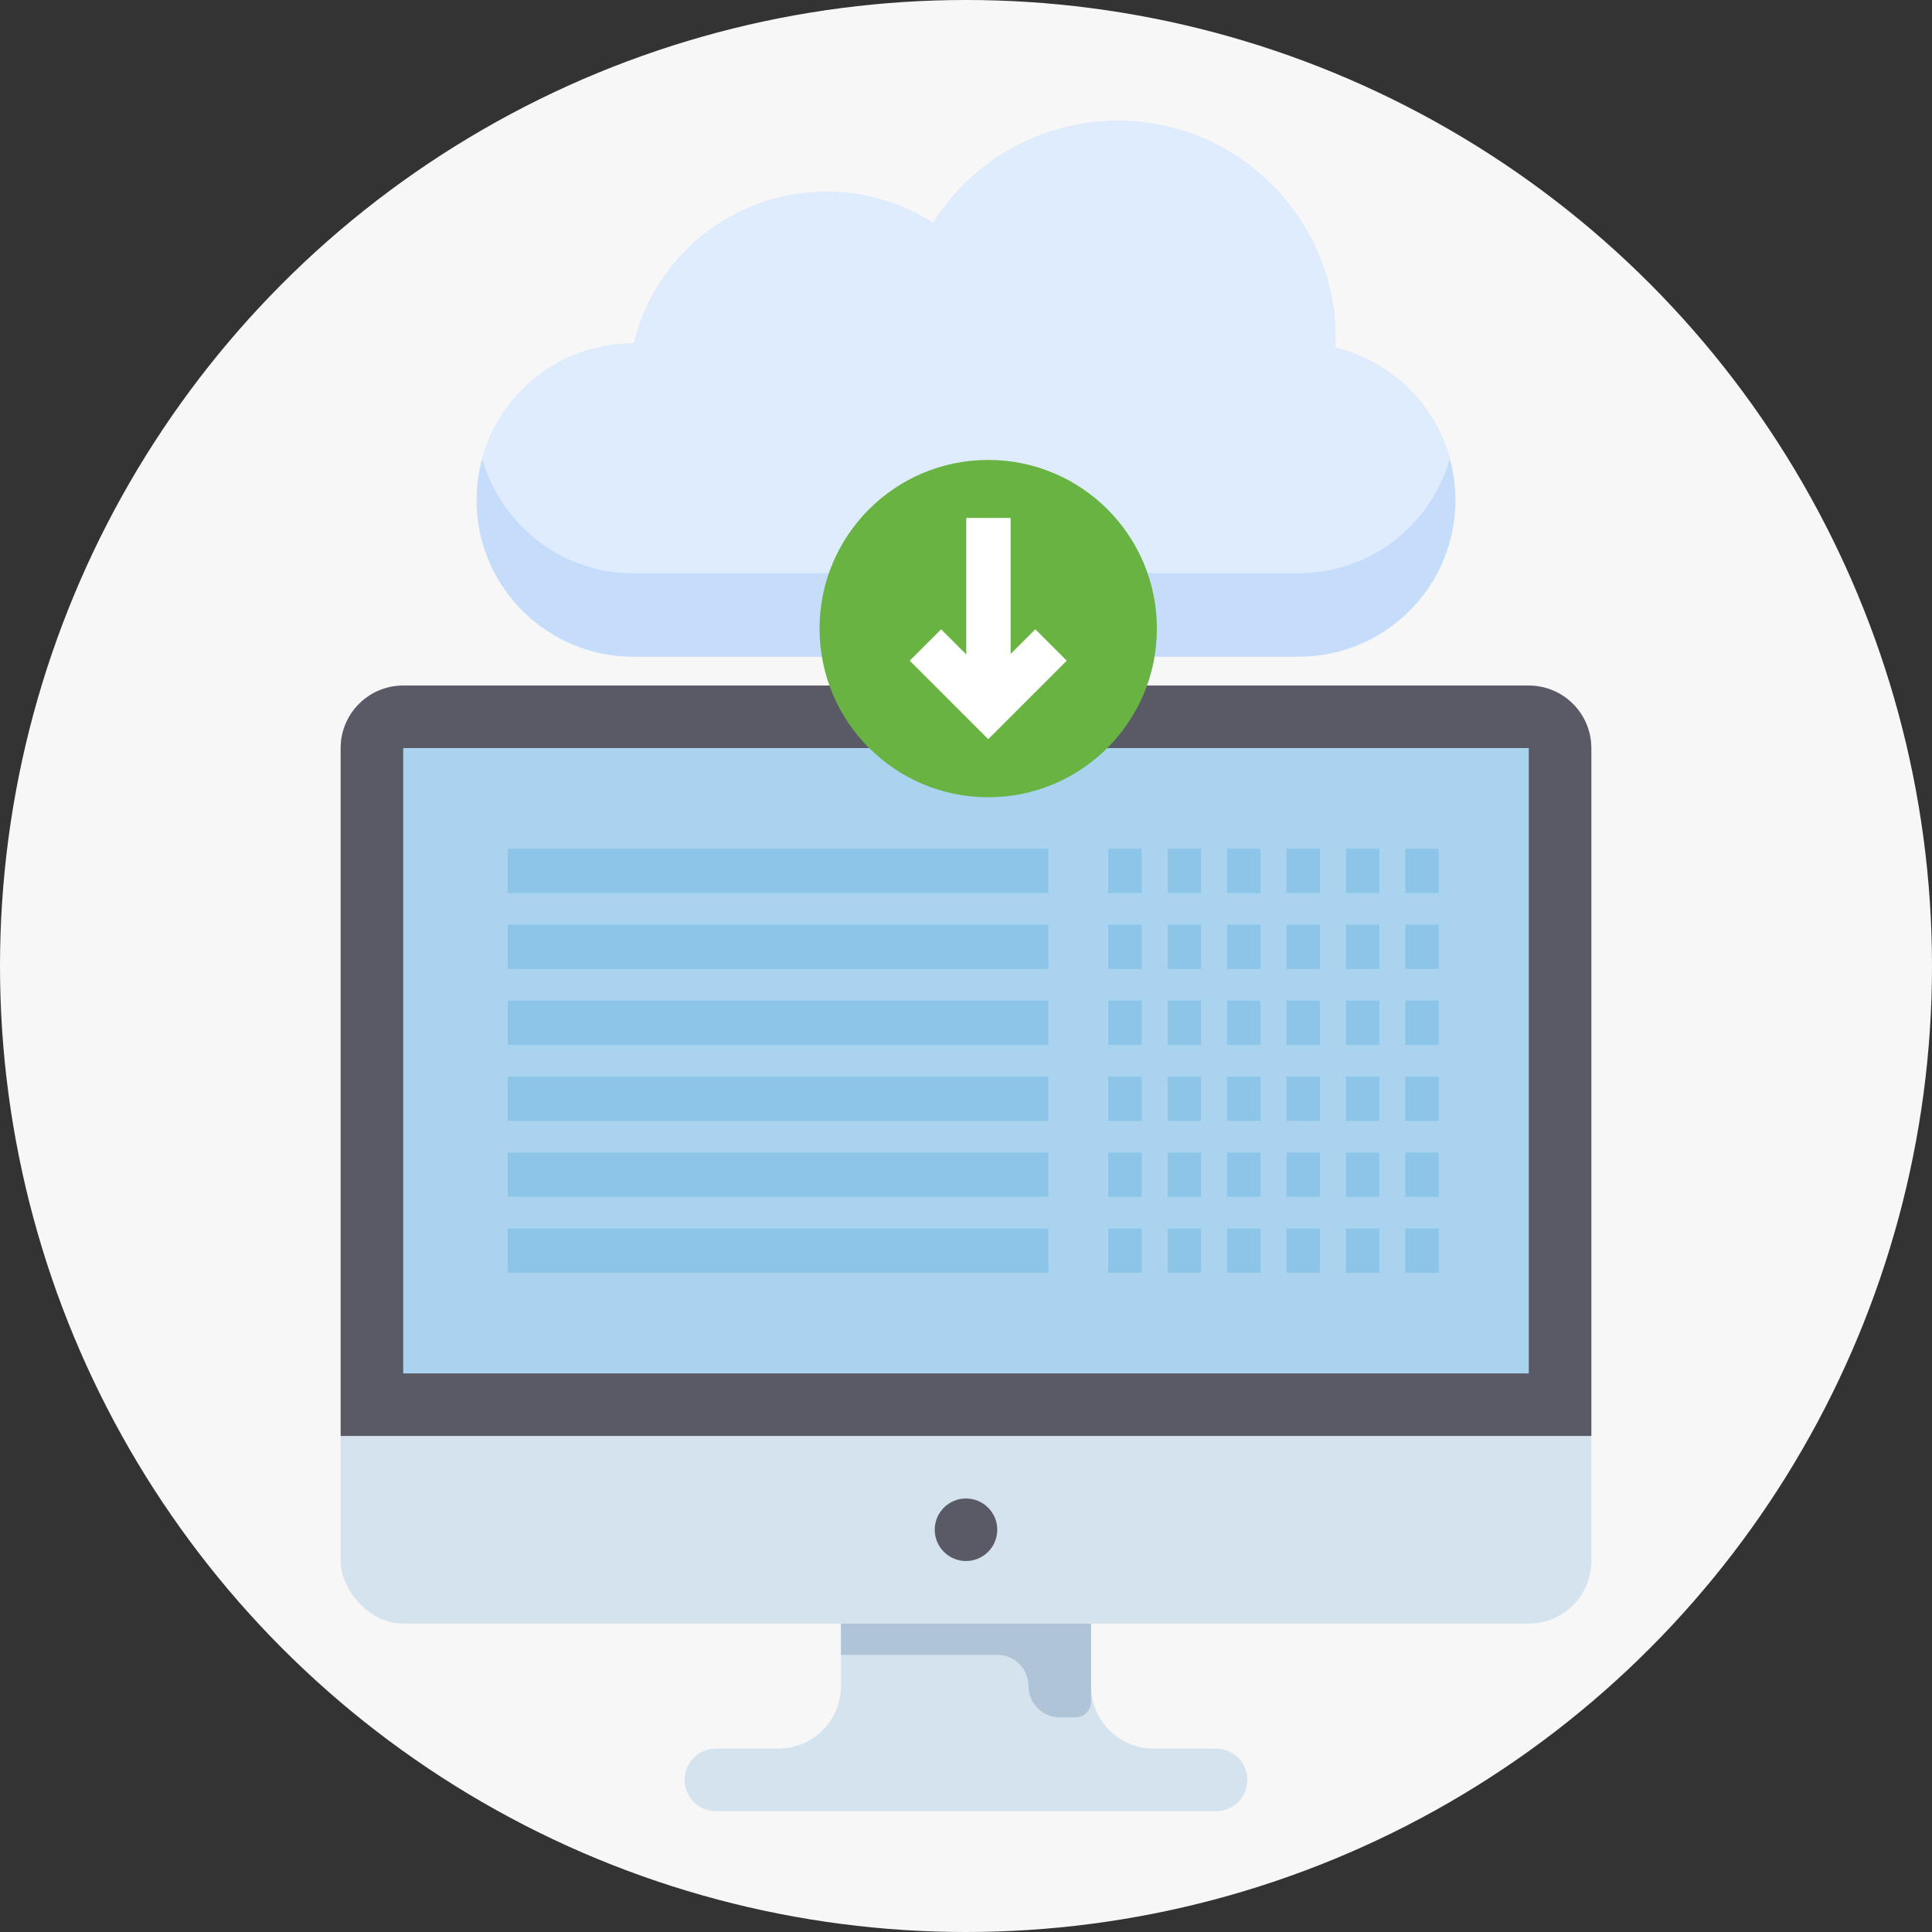 <?xml version="1.0" encoding="UTF-8"?><svg id="Layer_2" xmlns="http://www.w3.org/2000/svg" viewBox="0 0 138.648 138.648"><rect x="0" y="0" width="138.648" height="138.648" fill="#333333" stroke="none"/><g id="Backing_circles"><circle cx="69.324" cy="69.324" r="69.324" fill="#f7f7f7"/></g><g id="Layer_1-2"><path d="M78.299,121v-4.488h-17.951v4.488c0,2.478-2.009,4.488-4.488,4.488h-4.488c-1.239,0-2.244,1.005-2.244,2.244v0c0,1.239,1.005,2.244,2.244,2.244h35.901c1.239,0,2.244-1.005,2.244-2.244v-0c0-1.239-1.005-2.244-2.244-2.244h-4.488c-2.478,0-4.488-2.009-4.488-4.488Z" fill="#d4e3ee"/><path d="M60.348,116.512v2.244h11.219c1.239,0,2.244,1.005,2.244,2.244l-0-0c-0,1.239,1.005,2.244,2.244,2.244l1.122 0c.62,0,1.122-.502,1.122-1.122v-5.61h-17.951Z" fill="#b0c4d8"/><rect x="24.447" y="49.197" width="89.753" height="67.315" rx="4.488" ry="4.488" fill="#d4e3ee"/><path d="M28.935,49.197h80.778c2.477,0,4.488,2.011,4.488,4.488v49.364H24.447v-49.364c0-2.477,2.011-4.488,4.488-4.488Z" fill="#595a66"/><circle cx="69.324" cy="109.781" r="2.244" fill="#595a66"/><rect x="28.935" y="53.685" width="80.778" height="44.877" fill="#a9d3ef"/><rect x="36.437" y="60.905" width="38.801" height="3.18" fill="#8dc5e9"/><rect x="36.437" y="66.356" width="38.801" height="3.18" fill="#8dc5e9"/><rect x="36.437" y="71.807" width="38.801" height="3.18" fill="#8dc5e9"/><rect x="36.437" y="77.259" width="38.801" height="3.18" fill="#8dc5e9"/><rect x="36.437" y="82.71" width="38.801" height="3.18" fill="#8dc5e9"/><rect x="36.437" y="88.161" width="38.801" height="3.18" fill="#8dc5e9"/><rect x="79.529" y="60.905" width="2.399" height="3.18" fill="#8dc5e9"/><rect x="79.529" y="66.356" width="2.399" height="3.18" fill="#8dc5e9"/><rect x="79.529" y="71.807" width="2.399" height="3.18" fill="#8dc5e9"/><rect x="79.529" y="77.259" width="2.399" height="3.18" fill="#8dc5e9"/><rect x="79.529" y="82.71" width="2.399" height="3.18" fill="#8dc5e9"/><rect x="79.529" y="88.161" width="2.399" height="3.18" fill="#8dc5e9"/><rect x="83.793" y="60.905" width="2.399" height="3.18" fill="#8dc5e9"/><rect x="83.793" y="66.356" width="2.399" height="3.18" fill="#8dc5e9"/><rect x="83.793" y="71.807" width="2.399" height="3.18" fill="#8dc5e9"/><rect x="83.793" y="77.259" width="2.399" height="3.18" fill="#8dc5e9"/><rect x="83.793" y="82.71" width="2.399" height="3.18" fill="#8dc5e9"/><rect x="83.793" y="88.161" width="2.399" height="3.18" fill="#8dc5e9"/><rect x="88.058" y="60.905" width="2.399" height="3.18" fill="#8dc5e9"/><rect x="88.058" y="66.356" width="2.399" height="3.18" fill="#8dc5e9"/><rect x="88.058" y="71.807" width="2.399" height="3.18" fill="#8dc5e9"/><rect x="88.058" y="77.259" width="2.399" height="3.18" fill="#8dc5e9"/><rect x="88.058" y="82.71" width="2.399" height="3.18" fill="#8dc5e9"/><rect x="88.058" y="88.161" width="2.399" height="3.18" fill="#8dc5e9"/><rect x="92.323" y="60.905" width="2.399" height="3.18" fill="#8dc5e9"/><rect x="92.323" y="66.356" width="2.399" height="3.18" fill="#8dc5e9"/><rect x="92.323" y="71.807" width="2.399" height="3.18" fill="#8dc5e9"/><rect x="92.323" y="77.259" width="2.399" height="3.18" fill="#8dc5e9"/><rect x="92.323" y="82.71" width="2.399" height="3.18" fill="#8dc5e9"/><rect x="92.323" y="88.161" width="2.399" height="3.18" fill="#8dc5e9"/><rect x="96.587" y="60.905" width="2.399" height="3.18" fill="#8dc5e9"/><rect x="96.587" y="66.356" width="2.399" height="3.18" fill="#8dc5e9"/><rect x="96.587" y="71.807" width="2.399" height="3.18" fill="#8dc5e9"/><rect x="96.587" y="77.259" width="2.399" height="3.18" fill="#8dc5e9"/><rect x="96.587" y="82.71" width="2.399" height="3.18" fill="#8dc5e9"/><rect x="96.587" y="88.161" width="2.399" height="3.18" fill="#8dc5e9"/><rect x="100.852" y="60.905" width="2.399" height="3.18" fill="#8dc5e9"/><rect x="100.852" y="66.356" width="2.399" height="3.18" fill="#8dc5e9"/><rect x="100.852" y="71.807" width="2.399" height="3.18" fill="#8dc5e9"/><rect x="100.852" y="77.259" width="2.399" height="3.18" fill="#8dc5e9"/><rect x="100.852" y="82.71" width="2.399" height="3.18" fill="#8dc5e9"/><rect x="100.852" y="88.161" width="2.399" height="3.18" fill="#8dc5e9"/><path d="M104.446,35.891c0,4.77-2.977,8.849-7.172,10.473-1.261.498-2.634.764-4.069.764h-47.762c-3.47,0-6.577-1.575-8.636-4.045-1.629-1.948-2.605-4.456-2.605-7.191,0-1.039.14-2.044.406-2.996,1.31-4.756,5.664-8.245,10.835-8.245h.044c1.503-6.244,7.124-10.883,13.831-10.883,2.818,0,5.437.817,7.65,2.238,2.764-4.403,7.665-7.331,13.242-7.331,8.636,0,15.634,6.998,15.634,15.624,0,.222-.01.445-.019.662,3.973.947,7.133,4.011,8.216,7.936.266.952.406,1.957.406,2.996Z" fill="#c5dcfa"/><path d="M104.04,32.894c-.947,3.431-3.484,6.205-6.766,7.476-1.261.498-2.634.764-4.069.764h-47.762c-3.47,0-6.577-1.576-8.636-4.045-1.01-1.208-1.769-2.634-2.199-4.195,1.31-4.756,5.664-8.245,10.835-8.245h.044c1.503-6.244,7.124-10.883,13.831-10.883,2.818,0,5.437.817,7.65,2.238,2.764-4.403,7.665-7.331,13.242-7.331,8.636,0,15.634,6.998,15.634,15.624,0,.222-.01.445-.019.662,3.973.947,7.133,4.011,8.216,7.936Z" fill="#dfecfd"/><path d="M70.919,33.006c-6.685,0-12.104,5.419-12.104,12.104,0,6.685,5.419,12.104,12.104,12.104,6.685,0,12.104-5.419,12.104-12.104,0-6.685-5.419-12.104-12.104-12.104Z" fill="#69b342"/><rect x="69.341" y="37.172" width="3.187" height="13.545" fill="#fff"/><polygon points="65.285 47.414 67.539 45.16 70.919 48.54 74.299 45.16 76.553 47.414 70.919 53.047 65.285 47.414" fill="#fff"/></g></svg>